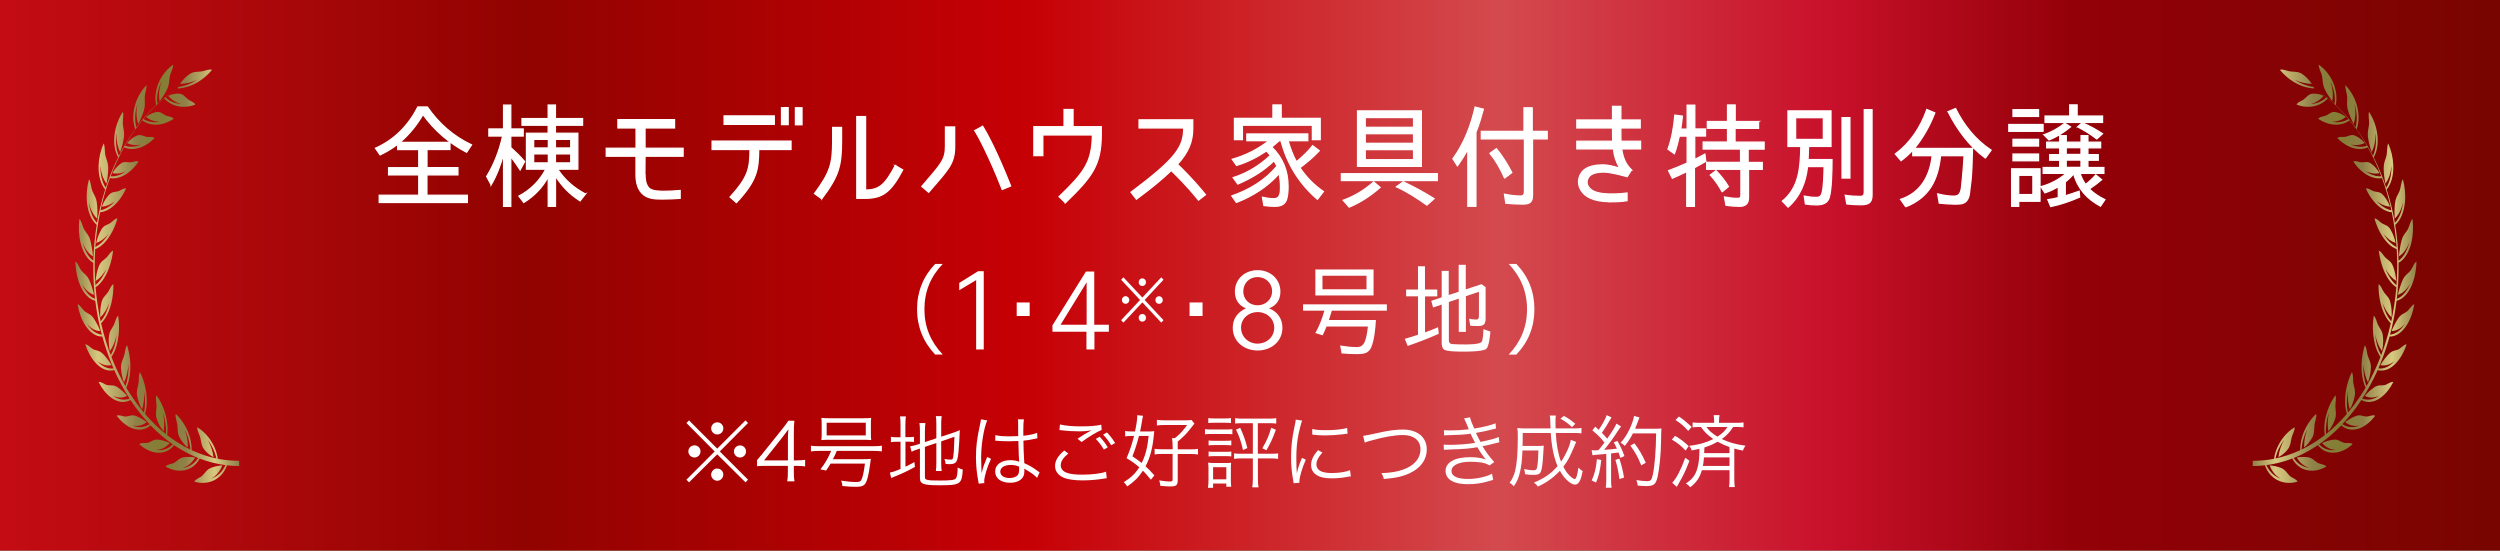 <?xml version="1.0" encoding="UTF-8"?>
<svg id="_レイヤー_2" data-name="レイヤー 2" xmlns="http://www.w3.org/2000/svg" xmlns:xlink="http://www.w3.org/1999/xlink" viewBox="0 0 400.71 88.24">
  <rect x="0" y="0" width="400.71" height="88.24" fill="#333333" stroke="none"/>
  <defs>
    <style>
      .cls-1, .cls-2 {
        fill: #fff;
      }

      .cls-2 {
        stroke: #fff;
        stroke-miterlimit: 10;
        stroke-width: .2px;
      }

      .cls-3 {
        fill: url(#_名称未設定グラデーション_7);
      }

      .cls-4 {
        fill: url(#_新規グラデーションスウォッチ_4);
      }

      .cls-4, .cls-5 {
        fill-rule: evenodd;
      }

      .cls-5 {
        fill: url(#_新規グラデーションスウォッチ_4-2);
      }
    </style>
    <linearGradient id="_名称未設定グラデーション_7" data-name="名称未設定グラデーション 7" x1="0" y1="44.12" x2="400.71" y2="44.12" gradientUnits="userSpaceOnUse">
      <stop offset="0" stop-color="#c40c14"/>
      <stop offset=".21" stop-color="#910300"/>
      <stop offset=".41" stop-color="#c60005"/>
      <stop offset=".6" stop-color="#d34a4e"/>
      <stop offset=".73" stop-color="#c9112b"/>
      <stop offset=".83" stop-color="#930008"/>
      <stop offset="1" stop-color="#780500"/>
    </linearGradient>
    <linearGradient id="_新規グラデーションスウォッチ_4" data-name="新規グラデーションスウォッチ 4" x1="12.05" y1="43.94" x2="38.36" y2="43.94" gradientUnits="userSpaceOnUse">
      <stop offset="0" stop-color="#8f8048"/>
      <stop offset=".14" stop-color="#d8c980"/>
      <stop offset=".37" stop-color="#8f8048"/>
      <stop offset=".44" stop-color="#887e3c"/>
      <stop offset=".53" stop-color="#847e34"/>
      <stop offset=".67" stop-color="#8f8048"/>
      <stop offset=".85" stop-color="#d8c980"/>
      <stop offset="1" stop-color="#8f8048"/>
    </linearGradient>
    <linearGradient id="_新規グラデーションスウォッチ_4-2" data-name="新規グラデーションスウォッチ 4" x1="361.05" y1="43.94" x2="387.36" y2="43.94" xlink:href="#_新規グラデーションスウォッチ_4"/>
  </defs>
  <g id="_文字" data-name="文字">
    <polyline class="cls-3" points="209.88 88.24 400.71 88.24 400.71 0 0 0 0 88.24 192.22 88.24"/>
    <g>
      <path class="cls-2" d="M68.43,28.04v3.25h6.48v1.17h-14.13v-1.17h6.34v-3.25h-4.84v-1.16h4.84v-2.91h-3.38v-.85c-.87,.67-1.8,1.23-2.82,1.71l-.74-1.07c3.05-1.37,5.27-3.63,6.8-6.62h1.52c1.82,2.65,4.15,4.69,7.08,6.08l-.79,1.19c-2.82-1.48-5.14-3.5-7-6.05-.96,1.66-2.2,3.19-3.68,4.46h8.01v1.14h-3.68v2.91h4.96v1.16h-4.96Z"/>
      <path class="cls-2" d="M78.72,29.62l-.72-1.33c1.23-1.99,2.06-4.22,2.56-6.48h-2.2v-1.14h2.35v-3.83h1.16v3.83h1.99v1.14h-1.99v1.84c.78,.7,1.53,1.43,2.22,2.24l-.72,1.34c-.49-.74-.96-1.43-1.5-2.13v7.98h-1.16v-8.39c-.45,1.71-1.08,3.38-1.99,4.95Zm15.13,1.46l-.87,1.12c-1.71-1.1-2.82-2.26-3.9-3.9l-.04-.05v4.82h-1.17v-4.73c-.92,1.71-2.22,3.07-3.92,4.12l-.78-1.03c1.84-.97,3.34-2.44,4.31-4.31h-3.1v-5.76h3.48v-1.28h-4.19v-1.08h4.19v-2.17h1.17v2.17h4.35v1.08h-4.35v1.28h3.59v5.76h-3.23c1.12,1.73,2.65,3.03,4.44,3.97Zm-5.96-8.74h-2.35v1.37h2.35v-1.37Zm0,2.33h-2.35v1.44h2.35v-1.44Zm1.14-2.33v1.37h2.45v-1.37h-2.45Zm0,2.33v1.44h2.45v-1.44h-2.45Z"/>
      <path class="cls-2" d="M103.39,28.02c0,.63,.07,1.57,.65,2.15,.51,.5,1.93,.49,2.4,.49,.85,0,1.68-.05,2.58-.13v1.26c-.97,.07-1.81,.11-2.73,.11s-2.11,.04-3.03-.61c-1.1-.78-1.32-2.2-1.32-3.27v-2.98h-4.77v-1.28h4.78v-3.25h-2.91v-1.34h9.08v1.34h-4.73v3.25h6.1v1.28h-6.1l-.02,2.98Z"/>
      <path class="cls-2" d="M118.03,32.48l-1.01-.9c2.98-3.27,3.16-4.6,3.2-7.62h-6.08v-1.35h12.65v1.35h-5.18c-.04,3.29-.25,4.93-3.57,8.52Zm-1.97-12.55v-1.35h8.05v1.35h-8.05Zm10.27,.05h-1.07v-2.73h1.07v2.73Zm2.22,.02h-1.06v-2.73h1.06v2.73Z"/>
      <path class="cls-2" d="M131.71,31.86l-1.16-.83c2.56-3.47,2.91-4.82,2.91-8.52v-2.09h1.43v2.08c0,4.1-.42,5.69-3.18,9.37Zm11.79-5.34l1.19,.72c-1.89,3.5-3.14,4.55-6.06,4.55h-1.3v-13.11h1.41v11.79c2.18-.04,3.1-.81,4.77-3.95Z"/>
      <path class="cls-2" d="M148.85,30.82l-1.1-.94c3.14-3.66,3.79-4.26,3.79-6.44v-3.09h1.48v3.09c0,2.85-1.03,3.72-4.17,7.38Zm7.4-9.89l1.26-.7c.61,.99,2.29,4.04,4.48,9.58l-1.35,.56c-2.2-5.61-3.99-8.81-4.39-9.44Z"/>
      <path class="cls-2" d="M170.76,32.51l-1.01-.99c4.04-3.88,5.29-5.54,5.34-9.89h-7.94v3.32h-1.44v-4.64h4.84v-2.76h1.44v2.76h4.53v1.19c0,5-1.5,6.88-5.76,11.01Z"/>
      <path class="cls-2" d="M189.74,20.51h-7.17v-1.3h8.61v1.37c0,2.17-.7,3.81-2.44,5.76,2.67,2.58,3.99,4.28,4.48,4.87l-1.12,.87c-.47-.58-1.77-2.24-4.37-4.75-1.26,1.23-2.91,2.62-5.58,4.6l-.87-1.12c7.31-5.47,8.45-7.29,8.45-10.31Z"/>
      <path class="cls-2" d="M204.16,31.86c1.1,0,1.08-1.1,1.08-1.95,0-.7-.09-1.41-.22-2.08-1.86,2.11-4.21,3.59-6.84,4.62l-.74-1.05c2.78-.96,5.34-2.49,7.24-4.77-.14-.29-.31-.6-.47-.87-1.64,1.62-3.65,2.82-5.81,3.74l-.74-1.03c2.24-.7,4.26-1.95,5.97-3.56l-.63-.72c-1.5,1.01-3.07,1.81-4.8,2.33l-.69-.99c2.13-.6,4.13-1.61,5.88-2.98h-3.54v-1.08h9.77v1.08h-3.16c.33,1.14,.76,2.33,1.34,3.38,.94-.78,1.82-1.59,2.6-2.58l1.06,.81c-.92,1.01-2.02,1.9-3.1,2.73,.99,1.48,2.29,2.82,3.77,3.81l-.96,1.25c-2.92-2.49-4.89-5.7-5.85-9.39h-.31c-.36,.34-.79,.7-1.17,1.01,1.77,1.7,2.62,3.84,2.62,6.28,0,.69-.04,1.73-.34,2.35-.34,.7-1.03,.87-1.79,.87-.6,0-1.17-.05-1.75-.13l-.23-1.32c.6,.13,1.21,.23,1.8,.23Zm6.19-11.79h-11.21v2.31h-1.28v-3.41h6.17v-2.15h1.32v2.15h6.26v3.41h-1.26v-2.31Z"/>
      <path class="cls-2" d="M215,27.84h15.38v1.1h-15.38v-1.1Zm5.18,1.32l1.03,.88c-1.48,1.3-3.1,2.38-4.95,3.16l-.97-1.1c1.81-.65,3.43-1.64,4.89-2.94Zm7.64-11.39v8.9h-10.23v-8.9h10.23Zm-8.99,1.08v1.55h7.74v-1.55h-7.74Zm0,2.58v1.54h7.74v-1.54h-7.74Zm0,2.56v1.61h7.74v-1.61h-7.74Zm5,5.94l1.08-.78c1.73,.79,3.36,1.7,4.95,2.69l-1.14,1.03h-.02c-1.55-1.12-3.16-2.13-4.87-2.94Z"/>
      <path class="cls-2" d="M233.6,26.59l-.72-1.14c1.77-2.44,2.89-5.31,3.56-8.29l1.32,.34c-.33,1.21-.7,2.53-1.19,3.67v11.9h-1.3v-9.12c-.47,.85-1.03,1.73-1.66,2.64Zm12.04,4.62c0,1.17-.38,1.5-1.57,1.5-.9,0-1.82-.05-2.71-.14l-.22-1.44c.88,.18,1.75,.29,2.6,.29,.43,0,.6-.27,.6-.69v-8.47h-6.91v-1.21h6.84v-3.77h1.32v3.77h2.4v1.21h-2.35v8.95Zm-6.82-6.64l1.03-.74c.99,1.21,1.77,2.49,2.47,3.83l-1.12,.85h-.05c-.63-1.43-1.37-2.74-2.33-3.93Z"/>
      <path class="cls-2" d="M258.08,32.33c-2.6,0-4.26-.78-4.86-2.2-.31-.74-.27-1.46,.09-2.17,.54-1.01,1.64-1.5,3.48-1.53,.97-.02,1.93,.25,2.83,.54-.6-1.06-.9-1.95-1.01-3.1h-5.87v-1.23h5.76c-.04-.4-.04-.7-.04-2.13h-5.72v-1.28h5.72v-2.18h1.34v2.18h3.1v1.28h-3.1c0,1.48,0,1.79,.02,2.13h3.14v1.23h-3.03c.2,1.37,.61,2.46,1.59,3.38h-.02l-.69,1.07c-.94-.25-2.83-.78-3.94-.74-1.37,.05-2.06,.4-2.35,1.03-.16,.33-.2,.65-.07,1.01,.33,.83,1.16,1.25,2.51,1.41,1.03,.11,2.49,.09,3.83-.09v1.23c-1.1,.16-1.8,.18-2.73,.18Z"/>
      <path class="cls-2" d="M271.64,20.67h1.73v1.14h-1.73v3.74l1.05-.54,.58-.31,.14,1.16c-.6,.36-1.23,.69-1.84,1.03h.02v6.19h-1.23v-5.58c-.76,.38-1.53,.72-2.31,1.07l-.61-1.21c1.01-.38,2-.79,3-1.23h-.02v-4.31h-1.25c-.2,.92-.45,1.91-.79,2.82l-1.03-.72c.63-1.77,.94-3.61,1.1-5.47l1.21,.16c-.05,.67-.16,1.41-.27,2.08h1.03v-3.84h1.23v3.84Zm10.23-1.19v1.1h-3.77v2.2h4.66v1.12h-2.56v2.13h2.26v1.12h-2.2v4.55c0,.94-.49,1.37-1.43,1.37-.74,0-1.46-.07-2.18-.16l-.25-1.34c.74,.14,1.44,.23,2.15,.23,.34,0,.49-.16,.49-.49v-4.17h-5.49v-1.12h5.43v-2.13h-5.99v-1.12h3.9v-2.2h-3.23v-1.1h3.23v-2.65h1.23v2.65h3.77Zm-7.74,8.57l.92-.7c.78,.81,1.46,1.66,1.99,2.56l-.98,.81h-.04c-.52-.97-1.16-1.9-1.89-2.67Z"/>
      <path class="cls-2" d="M289.8,25.58h3.84v.29c0,1.52-.07,4.53-.43,5.76-.27,.96-1.12,1.21-2.06,1.21-.6,0-1.19-.05-1.77-.14l-.18-1.26c.67,.13,1.32,.2,1.95,.2,.5,0,.76-.22,.9-.72,.25-.9,.31-3.09,.32-4.04,0-.05,0-.13,.02-.18h-2.67c-.25,2.47-1.19,4.82-3.12,6.5l-.92-.96c2.74-2.22,2.89-5.51,2.96-8.77h-2.06v-5.7h6.9v5.7h-3.59c-.04,.7-.04,1.43-.09,2.13Zm-1.99-6.71v3.48h4.44v-3.48h-4.44Zm7.44-.02h1.26v9.69h-1.26v-9.69Zm3.07,13.97c-.79,0-1.55-.04-2.31-.13l-.25-1.39c.81,.13,1.61,.18,2.44,.18,.43,0,.61-.23,.61-.67v-13.23h1.25v13.68c0,1.25-.58,1.55-1.73,1.55Z"/>
      <path class="cls-2" d="M305.46,33.15l-.83-1.19c3.21-1.05,4.71-3.75,5.07-7h-3.11v-.9c-.56,.61-1.21,1.19-1.88,1.7l-.92-1.08c2.42-1.8,4.04-4.28,5.05-7.13l1.28,.54c-.76,1.99-1.9,4.04-3.27,5.7h9.31c-.07,1.99-.05,3.94-.33,5.9l-.04,.27c-.07,.52-.09,1.14-.23,1.59-.38,1.1-1.08,1.17-2.15,1.17-.88,0-1.73-.07-2.58-.16l-.25-1.48c.87,.22,1.73,.36,2.58,.36,.63,0,.94-.23,1.12-.85,.13-.4,.14-.97,.2-1.46l.04-.34c.13-1.28,.22-2.55,.29-3.83h-3.77c-.4,3.84-1.77,6.68-5.6,8.2Zm6.79-15.25l1.19-.51c1.34,2.69,3.2,5.02,5.7,6.68l-.9,1.25h-.04c-2.6-1.93-4.51-4.58-5.96-7.42Z"/>
      <path class="cls-2" d="M321.98,19.95h5.49v1.1h-5.49v-1.1Zm.45,13.12v-6.01h4.55v5.2h-3.41v.81h-1.14Zm.22-15.49h4.1v1.08h-4.1v-1.08Zm0,4.75h4.1v1.08h-4.1v-1.08Zm0,2.36h4.1v1.08h-4.1v-1.08Zm.92,3.41v3.09h2.27v-3.09h-2.27Zm8.81-.25c-.4,.5-.87,.94-1.35,1.32v2.22c.74-.25,1.52-.47,2.22-.74l.09,.94c-1.5,.65-3.03,1.19-4.64,1.52l-.47-1.1c.61-.09,1.17-.2,1.7-.34h-.02v-1.73c-.69,.38-1.39,.74-2.15,.97l-.63-.99c1.48-.4,2.89-1.12,4.04-2.13h-3.68v-.94h2.64v-1.17h-1.61v-.9h1.61v-1.08h-2.08v-.92h2.08v-1.03h1.06v1.03h2.37v-1.03h1.1v1.03h2.04v.92h-2.04v1.08h1.66v.9h-1.66v1.17h2.56v.94h-3.81c.18,.63,.5,1.25,.87,1.77,.6-.43,1.14-.96,1.64-1.53l.94,.78c-.61,.52-1.3,1.03-1.97,1.48,.7,.7,1.61,1.28,2.49,1.71l-.7,1.05c-2.17-1.16-3.67-2.83-4.3-5.18Zm-1.43-8.09l.92,.58c-1.03,.85-2.18,1.59-3.45,2.09l-.81-.83h.02c1.21-.42,2.31-1.05,3.32-1.84Zm-3.16-1.16h3.95v-1.79h1.19v1.79h4.08v1.03h-9.22v-1.03Zm5.76,5.07h-2.37v1.08h2.37v-1.08Zm0,1.99h-2.37v1.17h2.37v-1.17Zm-.54-5.33l.74-.65c1.16,.49,2.22,1.08,3.25,1.75l-.9,.83h-.04c-.94-.74-1.97-1.37-3.05-1.93Z"/>
    </g>
    <path class="cls-4" d="M23.44,13.68c-.73,.77-1.35,1.78-1.72,2.93-.42,1.3-.52,2.79-.04,4.1-.43,.59-.83,1.17-1.22,1.8-.52,.84-.99,1.67-1.46,2.58,.02-.04,.04-.09,.05-.13-.49-1.1-.55-2.4-.35-3.63-.07,1.08,.1,2.16,.57,3.05,.26-.74,.46-1.51,.58-2.3,0-.02,.03-.2,.03-.21,.07-.87-.11-1.18-.19-1.97-.05-.59,.18-1.49,0-1.98-.5,.79-.82,1.49-1.1,2.47-.03,.05-.16,.73-.18,.83-.23,1.38-.12,2.86,.53,4.01-.79,1.57-1.47,3.24-2.04,4.98,.01-.05,.02-.1,.04-.14-.63-.96-.87-2.24-.83-3.5,.08,1.08,.38,2.11,.97,2.87,.15-.79,.25-1.61,.27-2.43,0-1.01-.24-1.24-.46-2.09-.13-.57-.03-1.5-.28-1.93-.47,1.07-.77,2.3-.81,3.55-.04,1.42,.26,2.86,1.06,3.84-.57,1.77-1.02,3.62-1.34,5.5,0-.05,.01-.11,.02-.16-.75-.8-1.16-2.02-1.29-3.28,.22,1.05,.66,2,1.34,2.61,.04-.83,.03-1.67-.06-2.5-.14-1-.4-1.17-.74-1.96-.21-.53-.23-1.48-.53-1.85-.32,1.19-.45,2.49-.32,3.74,.15,1.42,.64,2.78,1.56,3.56-.32,1.95-.5,3.93-.55,5.92,0-.06,0-.12,0-.18-.86-.62-1.42-1.75-1.73-2.97,.36,.99,.92,1.84,1.68,2.28-.07-.85-.21-1.69-.41-2.51-.27-.97-.55-1.06-.99-1.78-.28-.47-.43-1.43-.78-1.71-.15,1.28-.1,2.62,.2,3.85,.34,1.37,1.01,2.63,2.03,3.18,0,.07,0,.68,0,.69,0,1.83,.09,3.45,.3,5.26-.01-.06-.02-.12-.03-.18-.93-.36-1.64-1.3-2.11-2.41,.49,.87,1.16,1.54,1.97,1.77-.19-.8-.44-1.58-.75-2.31-.41-.89-.69-.9-1.23-1.5-.16-.19-.27-.39-.39-.63-.17-.34-.33-.72-.62-.89,0,.3,.02,.59,.05,.89,.11,1.09,.3,1.91,.69,2.88,.53,1.25,1.36,2.27,2.44,2.52,.24,1.91,.6,3.78,1.09,5.6-.02-.06-.04-.12-.06-.17-.95-.11-1.77-.81-2.39-1.76,.61,.72,1.35,1.18,2.17,1.18-.29-.72-.65-1.4-1.05-2.02-.52-.74-.81-.68-1.41-1.11-.39-.29-.79-1.09-1.19-1.17,.21,1.24,.62,2.43,1.24,3.39,.69,1.07,1.65,1.83,2.73,1.79,.11,.42,.23,.82,.36,1.23,.45,1.44,.92,2.7,1.51,4.05-.03-.06-.06-.11-.09-.17-.96,.12-1.87-.38-2.61-1.18,.7,.56,1.5,.84,2.31,.65-.39-.65-.84-1.24-1.33-1.76-.52-.52-.79-.5-1.38-.69-.03,0-.14-.05-.17-.06-.42-.18-.92-.85-1.33-.82,.17,.52,.34,.94,.58,1.4,.34,.65,.65,1.11,1.11,1.61,.83,.89,1.89,1.42,2.95,1.12,.75,1.68,1.61,3.26,2.57,4.72-.04-.05-.08-.1-.12-.15-.92,.36-1.89,.11-2.72-.48,.76,.37,1.59,.44,2.35,.04-.47-.53-.99-1-1.54-1.38-.69-.43-.94-.24-1.62-.34-.44-.08-1.03-.62-1.43-.5,.53,1.05,1.24,1.96,2.08,2.55,.94,.66,2.04,.9,3.04,.34,.27,.4,.53,.78,.81,1.17,.77,1.03,1.51,1.92,2.36,2.82-.05-.04-.09-.08-.14-.12-.85,.59-1.84,.58-2.74,.21,.8,.17,1.62,.03,2.31-.55-.54-.4-1.11-.73-1.7-.97-.43-.16-.69-.13-1.12-.02-.18,.04-.34,.09-.52,.1-.44,.03-1.1-.35-1.47-.12,.36,.48,.69,.83,1.12,1.19,.43,.35,.8,.58,1.27,.78,1.01,.41,2.13,.37,3.04-.43,1.16,1.2,2.39,2.25,3.69,3.13-.05-.03-.1-.05-.15-.08-.76,.79-1.74,1.03-2.68,.89,.81-.03,1.6-.37,2.21-1.12-.59-.26-1.2-.45-1.82-.53-.76-.07-.94,.24-1.6,.48-.43,.14-1.13-.07-1.46,.24,.78,.72,1.69,1.21,2.63,1.34,1.06,.15,2.16-.16,2.94-1.18,.42,.28,.83,.54,1.26,.79,.92,.53,1.79,.95,2.75,1.33-.05-.01-.1-.03-.15-.04-.63,.97-1.54,1.45-2.47,1.57,.78-.25,1.5-.79,1.98-1.67-.6-.1-1.22-.12-1.82-.04-.29,.05-.49,.13-.75,.31-.26,.18-.48,.41-.75,.57-.41,.25-1.13,.21-1.41,.61,.55,.31,1.01,.49,1.6,.61,.41,.07,.76,.08,1.17,.03,1.05-.13,2.07-.73,2.69-1.92,1.4,.54,2.83,.89,4.27,1.07-.05,0-.09,0-.14,0-.5,1.12-1.35,1.82-2.26,2.16,.75-.43,1.39-1.14,1.76-2.14-.62,.05-1.24,.18-1.84,.41-.72,.32-.81,.69-1.35,1.24-.36,.35-1.06,.5-1.29,.96,.92,.28,1.9,.28,2.81-.06,1.02-.38,1.97-1.22,2.43-2.56,.65,.08,1.3,.12,1.95,.12v-.84c-1.14,0-2.29-.1-3.42-.32-.18-1.3-.76-2.48-1.46-3.39-.54-.7-1.16-1.27-1.84-1.67-.04,.56,.35,1.12,.48,1.65,.18,.74,.16,1.31,.62,1.9,.43,.55,.94,.96,1.5,1.24-.11-1.02-.47-1.97-.93-2.78,.63,.82,1.15,1.84,1.39,2.98,.04,.02,.09,.03,.13,.04-1.39-.28-2.75-.73-4.08-1.35-.01-1.16-.22-2.03-.63-3.04-.1-.22-.2-.43-.31-.64-.44-.83-.99-1.56-1.62-2.14-.12,.54,.2,1.2,.26,1.76,.09,.78-.02,1.33,.36,2.03,.21,.38,.41,.67,.68,.98,.2,.24,.39,.43,.62,.62,.02-.71-.05-1.27-.2-1.95-.09-.36-.19-.68-.32-1.01,.14,.27,.26,.53,.38,.81,.32,.83,.49,1.52,.56,2.46,.04,.03,.09,.06,.13,.08-.43-.2-.85-.42-1.27-.66-.91-.52-1.72-1.06-2.58-1.72,.19-1.3-.03-2.69-.43-3.88-.31-.93-.75-1.77-1.28-2.5-.19,.5,.03,1.23,.01,1.79-.03,.78-.21,1.3,.07,2.08,.25,.73,.62,1.37,1.06,1.91,.17-1,.1-2.07-.11-3.05,.36,1.07,.58,2.29,.49,3.47,.04,.04,.08,.08,.12,.12-1.23-.96-2.39-2.08-3.47-3.33,.33-1.19,.34-2.2,.19-3.45-.02-.16-.05-.31-.08-.47-.18-.99-.49-1.93-.92-2.78-.26,.45-.14,1.22-.23,1.77-.13,.76-.38,1.22-.22,2.07,.07,.36,.15,.67,.27,1.01,.15,.42,.3,.76,.51,1.13,.24-.78,.32-1.43,.34-2.27,0-.26,0-.5-.03-.75,.04,.22,.07,.43,.1,.65,.11,1.03,.11,1.86-.1,2.87,.03,.05,.07,.1,.11,.15-.4-.47-.78-.95-1.16-1.45-.64-.87-1.21-1.72-1.79-2.68,.53-1.12,.7-2.52,.65-3.83-.04-1.03-.22-2.03-.52-2.98-.31,.37-.3,1.17-.47,1.68-.24,.72-.54,1.11-.5,1.98,.04,.8,.21,1.59,.47,2.3,.43-.85,.65-1.88,.72-2.9,.05,1.18-.08,2.41-.48,3.47,.03,.06,.05,.11,.08,.17-.89-1.51-1.67-3.13-2.33-4.83,.68-1.03,.96-2.06,1.14-3.4,0-.07,.02-.14,.02-.21,.11-1,.08-2.01-.08-3-.36,.29-.46,1.05-.7,1.51-.33,.63-.69,.94-.77,1.79-.03,.27-.04,.52-.04,.8,.01,.57,.07,1.03,.18,1.58,.5-.7,.77-1.36,1.01-2.26,.04-.14,.07-.27,.1-.41-.01,.13-.03,.25-.05,.38-.16,1.13-.39,1.99-.91,2.92,.02,.06,.04,.12,.05,.18-.28-.72-.53-1.43-.76-2.17-.33-1.04-.6-2.03-.84-3.11,.8-.78,1.34-1.98,1.64-3.22,.24-.98,.35-2.01,.32-3.04-.39,.19-.6,.94-.9,1.34-.41,.56-.8,.76-1,1.6-.18,.76-.24,1.57-.19,2.37,.63-.57,1.12-1.42,1.46-2.33-.27,1.12-.73,2.2-1.4,2.97,0,.06,.02,.12,.03,.17-.41-1.84-.69-3.73-.85-5.63,.9-.58,1.59-1.66,2.06-2.83,.05-.14,.13-.32,.17-.46,.29-.87,.46-1.62,.58-2.56-.41,.09-.73,.79-1.07,1.11-.49,.46-.9,.57-1.21,1.37,0,0-.02,.07-.03,.07-.28,.78-.42,1.43-.49,2.29,.71-.42,1.3-1.15,1.76-1.98-.42,1.05-1.02,2.03-1.78,2.65,0,.06,0,.11,0,.17-.08-1.06-.12-2.07-.13-3.13,0-.95,.03-1.86,.08-2.81,.96-.34,1.8-1.23,2.42-2.25,.49-.79,.88-1.7,1.15-2.67-.42-.02-.82,.56-1.2,.78-.54,.31-.96,.3-1.37,.99-.38,.64-.66,1.38-.84,2.16,.75-.23,1.44-.79,2-1.48-.56,.91-1.29,1.72-2.13,2.13,0,.05-.02,.11-.02,.16,.13-1.94,.39-3.86,.78-5.73,.98-.08,1.92-.7,2.68-1.52,.59-.64,1.09-1.41,1.48-2.28-.41-.13-.88,.33-1.28,.44-.57,.15-.98,.04-1.48,.59-.46,.51-.84,1.15-1.12,1.86,.76-.02,1.51-.38,2.16-.89-.68,.74-1.5,1.31-2.37,1.48-.01,.05-.03,.09-.04,.14,.39-1.83,.91-3.6,1.54-5.3,.97,.18,1.97-.18,2.83-.78,.66-.47,1.26-1.1,1.76-1.85-.38-.23-.9,.11-1.32,.11-.58,0-.97-.21-1.53,.2-.52,.38-.97,.9-1.34,1.52,.75,.18,1.53,.03,2.24-.31-.77,.54-1.65,.89-2.52,.83-.02,.04-.04,.08-.06,.12,.63-1.67,1.37-3.27,2.21-4.77,.63,.27,1.15,.32,1.8,.24,.39-.06,.71-.16,1.08-.31,.72-.31,1.4-.79,2-1.41-.35-.32-.91-.11-1.32-.21-.57-.13-.93-.44-1.54-.17-.49,.23-.86,.49-1.28,.9-.02,0-.22,.24-.25,.27,.25,.12,.46,.2,.72,.26,.55,.11,.99,.09,1.53-.02-.43,.18-.8,.28-1.25,.34-.48,.04-.87,.01-1.35-.14-.02,.03-.05,.07-.07,.11,.05-.1,.56-.94,.56-.95,.73-1.18,1.45-2.19,2.29-3.23,.86,.64,1.9,.79,2.86,.64,.75-.12,1.49-.43,2.17-.89-.3-.4-.88-.34-1.27-.53-.55-.27-.85-.66-1.49-.55-.59,.1-1.16,.38-1.67,.78,.65,.53,1.43,.76,2.18,.79-.87,.14-1.79,.04-2.59-.44-.03,.03-.06,.06-.09,.09,1.05-1.27,2.19-2.42,3.39-3.42,.76,.85,1.77,1.25,2.74,1.34,.77,.07,1.54-.05,2.27-.34-.24-.47-.83-.55-1.18-.84-.5-.41-.75-.86-1.4-.91-.6-.04-1.2,.08-1.76,.35,.57,.69,1.3,1.11,2.05,1.32-.87-.08-1.77-.4-2.5-1.08-.04,.02-.08,.05-.12,.08,.67-.55,1.36-1.05,2.06-1.5,1.17-.05,2.34-.45,3.4-1.11,.77-.48,1.5-1.11,2.13-1.88-.52-.18-1.17,.2-1.7,.26-.7,.08-1.27-.02-1.93,.44-.56,.39-1.07,.91-1.49,1.55,.93-.01,1.86-.24,2.74-.64-.95,.6-1.98,1-3.02,1.13-.04,.08-.08,.17-.12,.25-1.17,.73-2.29,1.59-3.35,2.57,.03-.04,.07-.07,.1-.11-.16-1.27,.15-2.53,.68-3.57-.36,.97-.51,2.07-.31,3.14,.44-.57,.85-1.2,1.19-1.88,.4-.87,.29-1.22,.44-2.12,.11-.58,.58-1.3,.54-1.85-.83,.58-1.58,1.41-2.12,2.46-.6,1.18-.9,2.62-.61,4.02-1.16,1.09-2.25,2.32-3.25,3.67,.03-.04,.05-.08,.08-.12-.33-1.21-.21-2.52,.17-3.68-.22,1.05-.21,2.16,.13,3.15,.36-.67,.67-1.38,.9-2.14,.27-.95,.11-1.27,.14-2.19,.03-.6,.38-1.42,.27-1.95Z"/>
    <path class="cls-5" d="M375.97,13.68c.73,.77,1.35,1.78,1.72,2.93,.42,1.3,.52,2.79,.04,4.1,.43,.59,.83,1.17,1.22,1.8,.52,.84,.99,1.67,1.46,2.58-.02-.04-.04-.09-.05-.13,.49-1.1,.55-2.4,.35-3.63,.07,1.08-.1,2.16-.57,3.05-.26-.74-.46-1.51-.58-2.3,0-.02-.03-.2-.03-.21-.07-.87,.11-1.18,.19-1.97,.05-.59-.18-1.49,0-1.98,.5,.79,.82,1.49,1.1,2.47,.03,.05,.16,.73,.18,.83,.23,1.38,.12,2.86-.53,4.01,.79,1.57,1.47,3.24,2.04,4.98-.01-.05-.02-.1-.04-.14,.63-.96,.87-2.24,.83-3.5-.08,1.08-.38,2.11-.97,2.87-.15-.79-.25-1.61-.27-2.43,0-1.01,.24-1.24,.46-2.09,.13-.57,.03-1.5,.28-1.93,.47,1.07,.77,2.3,.81,3.55,.04,1.42-.26,2.86-1.06,3.84,.57,1.77,1.02,3.62,1.34,5.5,0-.05-.01-.11-.02-.16,.75-.8,1.16-2.02,1.29-3.28-.22,1.05-.66,2-1.34,2.61-.04-.83-.03-1.67,.06-2.5,.14-1,.4-1.17,.74-1.96,.21-.53,.23-1.48,.53-1.85,.32,1.19,.45,2.49,.32,3.74-.15,1.42-.64,2.78-1.56,3.56,.32,1.95,.5,3.93,.55,5.92,0-.06,0-.12,0-.18,.86-.62,1.42-1.75,1.73-2.97-.36,.99-.92,1.84-1.68,2.28,.07-.85,.21-1.69,.41-2.51,.27-.97,.55-1.06,.99-1.78,.28-.47,.43-1.43,.78-1.71,.15,1.28,.1,2.62-.2,3.85-.34,1.37-1.01,2.63-2.03,3.18,0,.07,0,.68,0,.69,0,1.83-.09,3.45-.3,5.26,.01-.06,.02-.12,.03-.18,.93-.36,1.64-1.3,2.11-2.41-.49,.87-1.16,1.54-1.97,1.77,.19-.8,.44-1.58,.75-2.31,.41-.89,.69-.9,1.23-1.5,.16-.19,.27-.39,.39-.63,.17-.34,.33-.72,.62-.89,0,.3-.02,.59-.05,.89-.11,1.09-.3,1.91-.69,2.88-.53,1.25-1.36,2.27-2.44,2.52-.24,1.91-.6,3.78-1.09,5.6,.02-.06,.04-.12,.06-.17,.95-.11,1.77-.81,2.39-1.76-.61,.72-1.35,1.18-2.17,1.18,.29-.72,.65-1.4,1.05-2.02,.52-.74,.81-.68,1.41-1.11,.39-.29,.79-1.09,1.19-1.17-.21,1.24-.62,2.43-1.24,3.39-.69,1.07-1.65,1.83-2.73,1.79-.11,.42-.23,.82-.36,1.23-.45,1.44-.92,2.7-1.51,4.05,.03-.06,.06-.11,.09-.17,.96,.12,1.87-.38,2.61-1.18-.7,.56-1.5,.84-2.31,.65,.39-.65,.84-1.24,1.33-1.76,.52-.52,.79-.5,1.38-.69,.03,0,.14-.05,.17-.06,.42-.18,.92-.85,1.33-.82-.17,.52-.34,.94-.58,1.4-.34,.65-.65,1.11-1.11,1.61-.83,.89-1.89,1.42-2.95,1.12-.75,1.68-1.61,3.26-2.57,4.72,.04-.05,.08-.1,.12-.15,.92,.36,1.89,.11,2.72-.48-.76,.37-1.59,.44-2.35,.04,.47-.53,.99-1,1.54-1.38,.69-.43,.94-.24,1.62-.34,.44-.08,1.03-.62,1.43-.5-.53,1.05-1.24,1.96-2.08,2.55-.94,.66-2.04,.9-3.04,.34-.27,.4-.53,.78-.81,1.17-.77,1.03-1.51,1.92-2.36,2.82,.05-.04,.09-.08,.14-.12,.85,.59,1.84,.58,2.74,.21-.8,.17-1.62,.03-2.31-.55,.54-.4,1.11-.73,1.7-.97,.43-.16,.69-.13,1.12-.02,.18,.04,.34,.09,.52,.1,.44,.03,1.1-.35,1.47-.12-.36,.48-.69,.83-1.12,1.19-.43,.35-.8,.58-1.27,.78-1.01,.41-2.13,.37-3.04-.43-1.16,1.2-2.39,2.25-3.69,3.13,.05-.03,.1-.05,.15-.08,.76,.79,1.74,1.03,2.68,.89-.81-.03-1.6-.37-2.21-1.12,.59-.26,1.2-.45,1.82-.53,.76-.07,.94,.24,1.6,.48,.43,.14,1.13-.07,1.46,.24-.78,.72-1.69,1.21-2.63,1.34-1.06,.15-2.16-.16-2.94-1.18-.42,.28-.83,.54-1.26,.79-.92,.53-1.79,.95-2.75,1.33,.05-.01,.1-.03,.15-.04,.63,.97,1.54,1.45,2.47,1.57-.78-.25-1.5-.79-1.98-1.67,.6-.1,1.22-.12,1.82-.04,.29,.05,.49,.13,.75,.31,.26,.18,.48,.41,.75,.57,.41,.25,1.13,.21,1.41,.61-.55,.31-1.01,.49-1.6,.61-.41,.07-.76,.08-1.17,.03-1.05-.13-2.07-.73-2.69-1.92-1.4,.54-2.83,.89-4.27,1.07,.05,0,.09,0,.14,0,.5,1.12,1.35,1.82,2.26,2.16-.75-.43-1.39-1.14-1.76-2.14,.62,.05,1.24,.18,1.84,.41,.72,.32,.81,.69,1.35,1.24,.36,.35,1.06,.5,1.29,.96-.92,.28-1.9,.28-2.81-.06-1.02-.38-1.97-1.22-2.43-2.56-.65,.08-1.3,.12-1.95,.12v-.84c1.14,0,2.29-.1,3.42-.32,.18-1.3,.76-2.48,1.46-3.39,.54-.7,1.16-1.27,1.84-1.67,.04,.56-.35,1.12-.48,1.65-.18,.74-.16,1.31-.62,1.9-.43,.55-.94,.96-1.5,1.24,.11-1.02,.47-1.97,.93-2.78-.63,.82-1.15,1.84-1.39,2.98-.04,.02-.09,.03-.13,.04,1.39-.28,2.75-.73,4.08-1.35,.01-1.16,.22-2.03,.63-3.04,.1-.22,.2-.43,.31-.64,.44-.83,.99-1.56,1.62-2.14,.12,.54-.2,1.2-.26,1.76-.09,.78,.02,1.33-.36,2.03-.21,.38-.41,.67-.68,.98-.2,.24-.39,.43-.62,.62-.02-.71,.05-1.27,.2-1.95,.09-.36,.19-.68,.32-1.01-.14,.27-.26,.53-.38,.81-.32,.83-.49,1.52-.56,2.46-.04,.03-.09,.06-.13,.08,.43-.2,.85-.42,1.27-.66,.91-.52,1.72-1.06,2.58-1.72-.19-1.3,.03-2.69,.43-3.88,.31-.93,.75-1.77,1.28-2.5,.19,.5-.03,1.23-.01,1.79,.03,.78,.21,1.3-.07,2.08-.25,.73-.62,1.37-1.06,1.91-.17-1-.1-2.07,.11-3.05-.36,1.07-.58,2.29-.49,3.47-.04,.04-.08,.08-.12,.12,1.23-.96,2.39-2.08,3.47-3.33-.33-1.19-.34-2.2-.19-3.45,.02-.16,.05-.31,.08-.47,.18-.99,.49-1.93,.92-2.78,.26,.45,.14,1.22,.23,1.77,.13,.76,.38,1.22,.22,2.07-.07,.36-.15,.67-.27,1.01-.15,.42-.3,.76-.51,1.13-.24-.78-.32-1.43-.34-2.27,0-.26,0-.5,.03-.75-.04,.22-.07,.43-.1,.65-.11,1.03-.11,1.86,.1,2.87-.03,.05-.07,.1-.11,.15,.4-.47,.78-.95,1.16-1.45,.64-.87,1.21-1.72,1.79-2.68-.53-1.12-.7-2.52-.65-3.83,.04-1.03,.22-2.03,.52-2.98,.31,.37,.3,1.17,.47,1.68,.24,.72,.54,1.11,.5,1.98-.04,.8-.21,1.59-.47,2.3-.43-.85-.65-1.88-.72-2.9-.05,1.18,.08,2.41,.48,3.47-.03,.06-.05,.11-.08,.17,.89-1.51,1.67-3.13,2.33-4.83-.68-1.03-.96-2.06-1.14-3.4,0-.07-.02-.14-.02-.21-.11-1-.08-2.01,.08-3,.36,.29,.46,1.05,.7,1.51,.33,.63,.69,.94,.77,1.79,.03,.27,.04,.52,.04,.8-.01,.57-.07,1.03-.18,1.58-.5-.7-.77-1.36-1.01-2.26-.04-.14-.07-.27-.1-.41,.01,.13,.03,.25,.05,.38,.16,1.13,.39,1.99,.91,2.92-.02,.06-.04,.12-.05,.18,.28-.72,.53-1.43,.76-2.17,.33-1.04,.6-2.03,.84-3.11-.8-.78-1.34-1.98-1.64-3.22-.24-.98-.35-2.01-.32-3.04,.39,.19,.6,.94,.9,1.34,.41,.56,.8,.76,1,1.6,.18,.76,.24,1.57,.19,2.37-.63-.57-1.12-1.42-1.46-2.33,.27,1.12,.73,2.2,1.4,2.97,0,.06-.02,.12-.03,.17,.41-1.84,.69-3.73,.85-5.63-.9-.58-1.59-1.66-2.06-2.83-.05-.14-.13-.32-.17-.46-.29-.87-.46-1.62-.58-2.56,.41,.09,.73,.79,1.07,1.11,.49,.46,.9,.57,1.21,1.37,0,0,.02,.07,.03,.07,.28,.78,.42,1.43,.49,2.29-.71-.42-1.3-1.15-1.76-1.98,.42,1.05,1.02,2.03,1.78,2.65,0,.06,0,.11,0,.17,.08-1.06,.12-2.07,.13-3.13,0-.95-.03-1.86-.08-2.81-.96-.34-1.8-1.23-2.42-2.25-.49-.79-.88-1.7-1.15-2.67,.42-.02,.82,.56,1.2,.78,.54,.31,.96,.3,1.37,.99,.38,.64,.66,1.38,.84,2.16-.75-.23-1.44-.79-2-1.48,.56,.91,1.29,1.72,2.13,2.13,0,.05,.02,.11,.02,.16-.13-1.94-.39-3.86-.78-5.73-.98-.08-1.92-.7-2.68-1.52-.59-.64-1.09-1.41-1.48-2.28,.41-.13,.88,.33,1.28,.44,.57,.15,.98,.04,1.48,.59,.46,.51,.84,1.15,1.12,1.86-.76-.02-1.51-.38-2.16-.89,.68,.74,1.5,1.31,2.37,1.48,.01,.05,.03,.09,.04,.14-.39-1.83-.91-3.6-1.54-5.3-.97,.18-1.97-.18-2.83-.78-.66-.47-1.26-1.1-1.76-1.85,.38-.23,.9,.11,1.32,.11,.58,0,.97-.21,1.53,.2,.52,.38,.97,.9,1.34,1.52-.75,.18-1.53,.03-2.24-.31,.77,.54,1.65,.89,2.52,.83,.02,.04,.04,.08,.06,.12-.63-1.67-1.37-3.27-2.21-4.77-.63,.27-1.15,.32-1.8,.24-.39-.06-.71-.16-1.08-.31-.72-.31-1.4-.79-2-1.41,.35-.32,.91-.11,1.32-.21,.57-.13,.93-.44,1.54-.17,.49,.23,.86,.49,1.28,.9,.02,0,.22,.24,.25,.27-.25,.12-.46,.2-.72,.26-.55,.11-.99,.09-1.53-.02,.43,.18,.8,.28,1.25,.34,.48,.04,.87,.01,1.35-.14,.02,.03,.05,.07,.07,.11-.05-.1-.56-.94-.56-.95-.73-1.18-1.45-2.19-2.29-3.23-.86,.64-1.9,.79-2.86,.64-.75-.12-1.49-.43-2.17-.89,.3-.4,.88-.34,1.27-.53,.55-.27,.85-.66,1.49-.55,.59,.1,1.16,.38,1.67,.78-.65,.53-1.43,.76-2.18,.79,.87,.14,1.79,.04,2.59-.44,.03,.03,.06,.06,.09,.09-1.05-1.27-2.19-2.42-3.39-3.42-.76,.85-1.77,1.25-2.74,1.34-.77,.07-1.54-.05-2.27-.34,.24-.47,.83-.55,1.18-.84,.5-.41,.75-.86,1.4-.91,.6-.04,1.2,.08,1.76,.35-.57,.69-1.3,1.11-2.05,1.32,.87-.08,1.77-.4,2.5-1.08,.04,.02,.08,.05,.12,.08-.67-.55-1.36-1.05-2.06-1.5-1.17-.05-2.34-.45-3.4-1.11-.77-.48-1.5-1.11-2.13-1.88,.52-.18,1.17,.2,1.7,.26,.7,.08,1.27-.02,1.93,.44,.56,.39,1.07,.91,1.49,1.55-.93-.01-1.86-.24-2.74-.64,.95,.6,1.98,1,3.02,1.13,.04,.08,.08,.17,.12,.25,1.17,.73,2.29,1.59,3.35,2.57-.03-.04-.07-.07-.1-.11,.16-1.27-.15-2.53-.68-3.57,.36,.97,.51,2.07,.31,3.14-.44-.57-.85-1.2-1.19-1.88-.4-.87-.29-1.22-.44-2.12-.11-.58-.58-1.3-.54-1.85,.83,.58,1.58,1.41,2.12,2.46,.6,1.18,.9,2.62,.61,4.02,1.16,1.09,2.25,2.32,3.25,3.67-.03-.04-.05-.08-.08-.12,.33-1.21,.21-2.52-.17-3.68,.22,1.05,.21,2.16-.13,3.15-.36-.67-.67-1.38-.9-2.14-.27-.95-.11-1.27-.14-2.19-.03-.6-.38-1.42-.27-1.95Z"/>
  </g>
  <g id="_スライス" data-name="スライス">
    <g>
      <path class="cls-1" d="M146.99,49.55c0-2.79,.97-5.22,2.9-7.25h1.22c-1.95,2.03-2.94,4.43-2.94,7.28s1.02,5.22,2.94,7.25h-1.22c-1.93-2.04-2.9-4.48-2.9-7.28Z"/>
      <path class="cls-1" d="M156.77,43.47h.91v12.54h-1.22v-11.11l-2.71,1.62v-1.17l3.02-1.88Z"/>
      <path class="cls-1" d="M162.96,48.48h2.08v2.17h-2.08v-2.17Z"/>
      <path class="cls-1" d="M175.42,53.17v2.84h-1.28v-2.84h-5.45v-1.02l5.37-8.63h1.33v8.53h2.34v1.12h-2.3Zm-1.25-1.12v-6.8l-4.18,6.8h4.18Z"/>
      <path class="cls-1" d="M183.47,48.08l3.02,3.24-.36,.39-3.03-3.24-3.03,3.24-.37-.39,3.03-3.24c-.98-1.06-2.04-2.18-3.03-3.24l.37-.39,3.03,3.24,3.03-3.24,.36,.39-3.02,3.24Zm-2.46,0c0,.32-.24,.61-.6,.61s-.59-.28-.59-.61,.25-.61,.59-.61,.6,.29,.6,.61Zm2.68-2.85c0,.32-.24,.61-.59,.61-.37,0-.59-.28-.59-.61s.24-.61,.59-.61,.59,.3,.59,.61Zm0,5.71c0,.33-.24,.61-.6,.61s-.58-.29-.58-.61,.23-.61,.59-.61,.59,.28,.59,.61Zm2.69-2.85c0,.32-.25,.61-.59,.61-.37,0-.6-.28-.6-.61s.25-.61,.6-.61c.32,0,.59,.3,.59,.61Z"/>
      <path class="cls-1" d="M190.67,48.48h2.08v2.17h-2.08v-2.17Z"/>
      <path class="cls-1" d="M197.93,46.74c0-2.03,1.61-3.44,3.65-3.44s3.65,1.43,3.65,3.44c0,1.15-.5,2.19-1.82,2.68,1.39,.55,2.14,1.7,2.14,3.13,0,2.14-1.74,3.63-3.99,3.63-2.01,0-3.97-1.31-3.97-3.65,0-1.35,.68-2.45,2.11-3.11-1.18-.45-1.77-1.44-1.77-2.68Zm.99,5.79c0,1.41,1.14,2.55,2.66,2.55,1.39,0,2.66-1.01,2.66-2.55,0-1.41-1.14-2.51-2.68-2.51-1.4,0-2.64,1.01-2.64,2.51Zm.36-5.84c-.02,1.23,.91,2.24,2.3,2.24,1.25,0,2.32-.92,2.32-2.27,0-1.25-1.02-2.25-2.32-2.25s-2.27,.91-2.3,2.29Z"/>
      <path class="cls-1" d="M213.06,51.11l-.05,.18h7.53c-.06,1.2-.26,3.28-.76,4.4-.18,.41-.45,.71-.89,.89-.39,.16-.94,.18-1.36,.18-.84,0-1.67-.02-2.5-.11l-.23-1.28c.91,.15,1.8,.26,2.69,.26,.63,0,1.02-.29,1.27-.89,.28-.7,.41-1.65,.49-2.4h-6.62c-.18,.47-.42,.97-.63,1.41l-1.17-.37c.63-1.12,1.1-2.35,1.44-3.58h-3.41v-1.02h13.43v1.02h-8.82c-.13,.44-.28,.88-.41,1.33Zm7.1-7.92v4.17h-9.33v-4.17h9.33Zm-8.19,1.01v2.17h7.06v-2.17h-7.06Z"/>
      <path class="cls-1" d="M230.37,46.42v1.09h-1.96v5.77c.7-.26,1.41-.55,2.09-.83l.11,1.05c-1.61,.73-3.28,1.36-4.98,1.95l-.47-1.14c.71-.21,1.44-.42,2.14-.66h-.02v-6.15h-1.9v-1.09h1.9v-3.73h1.12v3.73h1.96Zm2.09,8.66c.29,.13,2.01,.13,2.37,.13,.45,0,2.37,0,2.66-.42,.21-.31,.28-1.62,.28-2.03l1.12,.39c-.06,.55-.21,2.38-.66,2.77-.54,.45-3.1,.44-3.78,.44-.55,0-2.5,0-2.98-.32-.34-.24-.39-.73-.39-1.12v-6.1l-1.38,.47-.29-1.07,1.69-.57h-.02v-4.23h1.13v3.86l1.61-.52h-.02v-4.32h1.14v3.94l2.53-.83,.65,.47v4.96c0,.94-.24,1.28-1.23,1.28-.41,0-.83-.02-1.23-.05l-.19-1.12c.41,.08,.81,.13,1.17,.13,.31,0,.41-.24,.41-.52v-3.93c-.7,.24-1.41,.49-2.11,.71h.02v5.71h-1.14v-5.32c-.54,.18-1.05,.36-1.61,.54h.02v6.07c0,.24,.03,.49,.26,.58Z"/>
      <path class="cls-1" d="M244.76,49.57c0-2.84-1.01-5.24-2.94-7.27h1.22c1.96,2.04,2.9,4.46,2.9,7.27s-.94,5.21-2.9,7.27h-1.22c1.93-2.04,2.94-4.43,2.94-7.27Z"/>
    </g>
    <g>
      <path class="cls-1" d="M119.49,67.38l.41,.42-4.53,4.56,4.53,4.53-.41,.42-4.53-4.49-4.52,4.49-.42-.42,4.53-4.53-4.53-4.56,.42-.42,4.52,4.53,4.53-4.53Zm-7.21,4.97c0,.55-.43,.98-.97,.98s-.98-.45-.98-.98,.43-.97,.98-.97,.97,.43,.97,.97Zm3.65,3.73c0,.54-.45,.98-.97,.98s-.98-.47-.98-.98c0-.48,.46-.98,.89-.98h.04s.01,.01,.03,.01h.03c.54-.01,.97,.42,.97,.97Zm.01-7.42c0,.55-.43,.98-.97,.98s-.98-.45-.98-.98,.45-.97,.98-.97,.97,.43,.97,.97Zm3.64,3.7c0,.54-.43,.97-.97,.97s-.97-.43-.97-.97,.43-.97,.97-.97,.97,.43,.97,.97Z"/>
      <path class="cls-1" d="M121.34,73.75c.27-.31,.56-.66,.83-.98l3.23-4.03c.43-.54,.66-.85,.96-1.3h.96c-.06,.75-.08,1.15-.08,2.16v4.19h.48c.54,0,.87-.03,1.33-.09v1.06c-.47-.06-.79-.09-1.34-.09h-.47v1.1c0,.61,.03,.91,.1,1.38h-1.16c.08-.45,.1-.81,.1-1.38v-1.1h-3.42c-.72,0-1.1,.01-1.52,.05v-.96Zm4.95-3.2c0-.68,.01-1.09,.08-1.74-.27,.38-.59,.8-.96,1.28l-2.94,3.7h3.82v-3.24Z"/>
      <path class="cls-1" d="M131.29,72.27c-.54,0-.97,.03-1.31,.08v-.91c.34,.05,.74,.08,1.31,.08h8.73c.57,0,.98-.03,1.33-.08v.91c-.36-.05-.78-.08-1.33-.08h-5.89c-.28,.65-.37,.86-.63,1.33h4.66c.77,0,1.1-.01,1.43-.05-.03,.09-.03,.14-.04,.23q-.05,.45-.09,.66c-.24,1.81-.5,2.77-.84,3.17-.26,.31-.66,.42-1.47,.42-.59,0-1.38-.05-2.13-.13-.01-.26-.06-.51-.19-.86,.82,.13,1.75,.22,2.31,.22s.77-.06,.91-.32c.22-.41,.4-1.19,.59-2.63h-5.51c-.24,.41-.36,.59-.72,1.11l-.91-.19c.79-1.03,1.23-1.77,1.72-2.96h-1.94Zm.41-4.33c0-.38-.01-.64-.05-.96,.5,.05,.91,.06,1.43,.06h5.12c.73,0,1.09-.01,1.44-.06-.04,.32-.05,.57-.05,.96v1.66c0,.4,.01,.61,.05,.94-.42-.04-.72-.05-1.34-.05h-5.3c-.6,0-.93,.01-1.35,.05,.04-.35,.05-.57,.05-.94v-1.66Zm.8-.18v2.03h6.27v-2.03h-6.27Z"/>
      <path class="cls-1" d="M144.34,68.16c0-.6-.03-1.05-.08-1.42h.94c-.05,.41-.08,.79-.08,1.43v1.9h.36c.54,0,.78-.01,1.02-.06v.83c-.32-.04-.59-.05-1.03-.05h-.34v4.01c.55-.26,.78-.37,1.44-.74l.08,.78c-1.24,.69-1.85,.97-3.29,1.56-.18,.06-.37,.15-.51,.22l-.22-.88c.46-.08,.79-.19,1.71-.57v-4.37h-.47c-.54,0-.74,.01-1.07,.08v-.87c.29,.06,.55,.08,1.07,.08h.47v-1.92Zm3.91,8.27c0,.31,.08,.41,.38,.48,.31,.09,.88,.11,2.06,.11,1.8,0,2.34-.08,2.54-.37,.17-.23,.26-.82,.27-1.72,.29,.18,.45,.24,.82,.33-.15,2.36-.38,2.52-3.7,2.52-2.64,0-3.17-.19-3.17-1.19v-4.69l-.28,.09c-.72,.24-.77,.27-1.06,.41l-.23-.87c.36-.04,.7-.12,1.11-.26l.46-.15v-2.01c0-.54-.03-.93-.08-1.3h.96c-.05,.38-.08,.75-.08,1.26v1.79l1.83-.61v-2.36c0-.5-.02-.8-.08-1.19h.94c-.05,.37-.08,.74-.08,1.2v2.09l1.97-.65c.4-.13,.66-.24,1.01-.4-.05,1.28-.1,2.17-.2,3.42-.09,1.14-.26,1.67-.59,1.86-.23,.13-.47,.18-.92,.18-.11,0-.27-.01-.56-.04-.04-.33-.09-.54-.19-.8,.34,.08,.68,.11,.98,.11s.36-.06,.42-.43c.09-.47,.15-1.42,.2-3.23l-2.12,.73v3.52c0,.51,.02,.86,.08,1.23h-.94c.05-.36,.08-.71,.08-1.24v-3.24l-1.83,.61v4.79Z"/>
      <path class="cls-1" d="M158.24,67.36c-.55,1.28-.98,3.89-.98,5.99,0,.45,.03,1.2,.05,1.79,0,.1,0,.13,.01,.36v.24h.05c.23-.94,.32-1.19,.75-2.23,.05-.11,.08-.17,.1-.26l.63,.29c-.6,1.25-1.1,2.87-1.1,3.63,0,.06,0,.08,.03,.26l-.91,.09c-.01-.11-.03-.18-.08-.47-.23-1.19-.36-2.5-.36-3.79,0-1.7,.17-3.04,.66-5.25,.11-.56,.13-.64,.14-.8l1,.17Zm1.29,2.38c.63,.15,1.18,.2,2.3,.2,.5,0,.84-.01,1.37-.04q-.01-1.2-.01-2.17c0-.22-.01-.4-.04-.52h.96c-.06,.35-.09,.95-.09,2.01,0,.14,0,.34,.01,.63,.98-.11,1.72-.27,2.21-.47l.04,.87s-.03,0-.89,.18c-.33,.08-.69,.13-1.35,.2,.01,1.26,.04,1.92,.14,3.61,.93,.42,1.29,.63,2.13,1.25,.15,.1,.18,.13,.32,.22l-.4,.89c-.4-.45-.91-.8-1.81-1.33q-.05-.02-.13-.08t-.12-.08c.03,.19,.03,.22,.03,.33,0,.33-.05,.64-.15,.87-.31,.68-1.09,1.07-2.13,1.07-1.48,0-2.41-.7-2.41-1.81s1.01-1.81,2.43-1.81c.52,0,1.12,.1,1.42,.26-.04-.27-.09-1.47-.13-3.33-.57,.03-.97,.04-1.46,.04-.52,0-1-.01-1.44-.04-.22-.03-.36-.03-.41-.03-.11-.01-.19-.01-.22-.01-.06-.01-.1-.01-.13-.01h-.05l.02-.89Zm2.45,4.79c-1,0-1.65,.42-1.65,1.06s.59,1.03,1.48,1.03c.56,0,1.06-.17,1.3-.45,.17-.19,.24-.5,.24-1,0-.09-.01-.38-.01-.38-.52-.2-.85-.27-1.37-.27Z"/>
      <path class="cls-1" d="M171.23,72.69c-.83,.69-1.21,1.28-1.21,1.88s.37,1.01,1.09,1.25c.48,.17,1.33,.26,2.34,.26,1.6,0,3.12-.19,3.83-.48l.11,1.05c-.17,.01-.22,.03-.43,.06-1.11,.19-2.32,.29-3.45,.29-1.23,0-2.31-.15-2.94-.4-.96-.4-1.46-1.05-1.46-1.93,0-.83,.48-1.63,1.47-2.46l.65,.48Zm-1.34-4.66c.93,.22,1.94,.31,3.4,.31s2.53-.09,3.23-.27l.06,.84c-.79,.33-1.97,1.03-3.22,1.94l-.65-.52c.82-.55,1.12-.74,1.7-1.06,.14-.08,.17-.09,.32-.17,.09-.05,.11-.05,.24-.13-.77,.13-1.2,.17-1.93,.17-.89,0-1.98-.06-2.81-.17-.23-.02-.26-.04-.42-.04l.08-.91Zm6.37,1.97c.64,.7,.88,1.02,1.3,1.7l-.63,.36c-.4-.68-.68-1.05-1.29-1.71l.61-.34Zm1.17-.69c.64,.7,.88,1.02,1.3,1.7l-.63,.36c-.4-.68-.68-1.05-1.29-1.71l.61-.34Z"/>
      <path class="cls-1" d="M184.45,76.87c-.59-.73-.82-.98-1.26-1.43-.73,1.11-1.29,1.67-2.51,2.53-.18-.28-.33-.47-.56-.68,1.12-.69,1.84-1.38,2.49-2.39-.68-.59-1.07-.87-2.04-1.47,.5-1.14,.86-2.2,1.2-3.56h-.38c-.41,0-.73,.03-1.05,.08v-.87c.32,.05,.66,.08,1.12,.08h.46c.23-1.03,.36-1.92,.36-2.43,0-.04,0-.1-.01-.18l.93,.09c-.05,.19-.08,.36-.14,.78-.08,.46-.2,1.21-.32,1.74h1.11c.52,0,.87-.01,1.16-.05q-.03,.18-.06,.57c-.2,2.15-.61,3.69-1.34,5.06,.52,.47,.77,.73,1.42,1.46l-.56,.68Zm-1.89-7c-.36,1.38-.59,2.09-1.05,3.27,.74,.5,1,.68,1.48,1.07,.61-1.21,.92-2.41,1.12-4.34h-1.56Zm5.39,1.61c0-.46-.03-.79-.09-1.25h.45c.82-.65,1.31-1.19,1.97-2.11h-3.6c-.47,0-.93,.03-1.25,.08v-.91c.33,.05,.75,.08,1.29,.08h3.28c.52,0,.78-.01,.98-.06l.47,.59q-.09,.1-.75,.94c-.55,.7-1.03,1.19-1.93,1.94v1.24h2.11c.55,0,.8-.01,1.14-.08v.91c-.35-.06-.61-.08-1.14-.08h-2.11v4.17c0,.86-.23,1.03-1.26,1.03-.33,0-.86-.04-1.53-.1-.03-.37-.06-.52-.18-.87,.73,.12,1.3,.18,1.63,.18,.43,0,.52-.05,.52-.27v-4.15h-1.72c-.51,0-.82,.02-1.16,.08v-.91c.31,.06,.56,.08,1.15,.08h1.74v-.54Z"/>
      <path class="cls-1" d="M193.14,68.78c.29,.05,.54,.06,1.02,.06h2.35c.52,0,.73-.01,1.02-.06v.83c-.26-.04-.48-.05-.93-.05h-2.44c-.43,0-.69,.01-1.02,.05v-.83Zm.48,9.4c.05-.36,.08-.73,.08-1.24v-1.72c0-.43-.01-.73-.06-1.06,.33,.04,.65,.05,1.02,.05h1.74c.55,0,.7,0,.93-.04-.03,.27-.04,.54-.04,1v1.74c0,.43,.01,.74,.06,1.11h-.79v-.52h-2.12v.69h-.82Zm.05-11.17c.29,.05,.52,.06,.97,.06h1.7c.45,0,.69-.01,.97-.06v.8c-.32-.04-.56-.05-.97-.05h-1.7c-.4,0-.69,.01-.97,.05v-.8Zm.05,3.59c.27,.04,.47,.05,.92,.05h1.81c.46,0,.64-.01,.91-.05v.79c-.33-.04-.5-.05-.91-.05h-1.81c-.42,0-.63,.01-.92,.05v-.79Zm0,1.77c.27,.04,.47,.05,.92,.05h1.81c.45,0,.65-.01,.91-.05v.79c-.31-.04-.5-.05-.91-.05h-1.81c-.42,0-.65,.01-.92,.05v-.79Zm.72,4.46h2.12v-1.94h-2.12v1.94Zm4.69-9c-.49,0-.8,.01-1.16,.06v-.87c.36,.05,.66,.08,1.18,.08h4.25c.49,0,.83-.02,1.16-.08v.87c-.36-.05-.66-.06-1.15-.06h-1.8v4.9h2.11c.54,0,.8-.01,1.14-.06v.88c-.36-.05-.69-.08-1.15-.08h-2.09v3.22c0,.61,.03,1,.1,1.42h-1c.06-.45,.09-.86,.09-1.42v-3.22h-1.86c-.47,0-.79,.02-1.15,.08v-.88c.33,.05,.6,.06,1.15,.06h1.86v-4.9h-1.67Zm-.35,.73c.59,1.29,.83,1.99,1.15,3.26l-.7,.31c-.31-1.39-.59-2.17-1.12-3.26l.68-.31Zm5.72,.33c-.52,1.43-.79,2.01-1.51,3.28l-.66-.32c.73-1.25,1.07-2.05,1.42-3.29l.75,.33Z"/>
      <path class="cls-1" d="M208.7,67.41c-.19,.55-.34,1.17-.54,2.04-.27,1.34-.38,2.46-.38,4,0,1,.03,1.75,.08,2.43,.18-.86,.42-1.56,.83-2.49l.61,.29c-.57,1.26-1.03,2.8-1.03,3.51v.19l-.92,.08c-.02-.2-.04-.27-.08-.51-.24-1.35-.33-2.27-.33-3.61,0-1.81,.15-3.17,.57-5.06,.13-.6,.15-.73,.18-1.02l1.01,.15Zm3.26,5.13c-.64,.7-.96,1.32-.96,1.88,0,.94,.8,1.4,2.45,1.4,1.16,0,2.25-.17,2.94-.45l.13,.98c-.17,.01-.19,.03-.45,.06-.89,.18-1.75,.26-2.62,.26-1.46,0-2.38-.31-2.92-.97-.26-.32-.38-.7-.38-1.17,0-.78,.32-1.47,1.11-2.38l.7,.38Zm-1.62-3.78c.55,.14,1.18,.19,2.17,.19,1.42,0,2.57-.12,3.42-.35l.06,.91s-.32,.04-.88,.11c-.74,.1-1.76,.17-2.74,.17-.72,0-1.21-.04-2.04-.13v-.91Z"/>
      <path class="cls-1" d="M218.51,69.86q.38-.03,2.66-.54c1.42-.32,2.64-.47,3.7-.47,2.34,0,3.82,1.24,3.82,3.19,0,1.6-.94,2.94-2.66,3.77-1.18,.56-2.25,.8-4.23,.97-.1-.45-.17-.6-.4-.94,1.43-.05,2.58-.23,3.55-.59,1.75-.64,2.73-1.79,2.73-3.22s-1.06-2.3-2.8-2.3c-1.33,0-3,.29-5.21,.91-.54,.15-.7,.2-.92,.31l-.26-1.09Z"/>
      <path class="cls-1" d="M231.44,68.95c.31,.02,.52,.04,.96,.04,1.07,0,1.85-.05,3.03-.18-.4-.98-.65-1.57-.77-1.75l.96-.17c.11,.46,.36,1.12,.68,1.8,1.49-.24,2.69-.54,3.41-.84l.08,.83c-1.14,.31-2.5,.6-3.22,.71,.19,.42,.54,1.1,.73,1.44,1.68-.35,2.4-.54,2.92-.79l.1,.85c-.22,.05-.27,.05-.69,.17-.89,.23-1.53,.37-2.01,.46,.75,1.21,.89,1.39,1.88,2.54l-.75,.54c-.48-.28-.78-.38-1.4-.48-.45-.06-1.1-.11-1.67-.11-1.84,0-3.03,.57-3.03,1.46s.97,1.3,2.72,1.3c1.33,0,3.01-.38,3.78-.85l.18,1q-.18,.04-.77,.22c-1.05,.32-2.13,.47-3.27,.47s-1.98-.17-2.63-.54c-.61-.34-.96-.92-.96-1.58,0-1.38,1.47-2.21,3.89-2.21,1.06,0,1.74,.1,2.58,.37-.4-.42-.92-1.19-1.37-1.97-1.26,.23-2.09,.29-4.48,.37-.61,.03-.66,.03-.89,.05l-.03-.84c.28,.03,.51,.04,1.02,.04,1.33,0,2.97-.13,4.02-.32-.33-.63-.41-.77-.73-1.46-.98,.14-2,.2-3.45,.23-.54,.01-.56,.01-.79,.04l-.04-.83Z"/>
      <path class="cls-1" d="M252.66,70.82c-.04,.06-.17,.34-.38,.86-.73,1.7-.97,2.16-1.7,3.12,.4,.8,.72,1.21,1.29,1.7,.23,.18,.43,.29,.55,.29,.2,0,.42-.66,.57-1.84,.27,.27,.46,.42,.69,.56-.17,.84-.27,1.19-.46,1.56-.2,.41-.46,.61-.79,.61s-.84-.29-1.34-.79c-.38-.37-.73-.84-1.06-1.43-1.05,1.11-2.07,1.85-3.54,2.54-.2-.31-.33-.43-.63-.65,1.6-.64,2.76-1.44,3.79-2.64-.59-1.37-.96-3.18-1.09-5.31h-4.49c0,1.11-.01,1.55-.03,2.08h2.44c.46,0,.68-.01,.96-.05q-.04,.27-.09,1.43c-.08,1.44-.2,2.38-.38,2.75-.19,.4-.47,.51-1.19,.51-.46,0-.77-.03-1.34-.11-.02-.33-.05-.52-.15-.83,.7,.15,1.09,.2,1.51,.2s.52-.12,.61-.68c.09-.54,.15-1.49,.17-2.5h-2.55c-.08,1.63-.18,2.58-.41,3.52-.22,.91-.45,1.46-.97,2.23-.23-.27-.41-.42-.68-.57,.47-.66,.71-1.2,.89-1.92,.28-1.15,.42-2.87,.42-5.36,0-.85-.01-1.06-.08-1.49,.45,.05,.91,.06,1.56,.06h3.77c-.05-1.57-.06-1.77-.13-2.07h.98c-.05,.26-.06,.56-.06,1.05,0,.23,0,.42,.02,1.02h2.78c.72,0,1.05-.01,1.37-.08v.87c-.4-.05-.75-.06-1.43-.06h-2.69c.09,1.83,.37,3.37,.84,4.6,.77-1.1,1.43-2.58,1.57-3.51l.87,.35Zm-.7-2.36c-.71-.65-.98-.85-1.84-1.35l.55-.45c.84,.48,1,.59,1.83,1.26l-.54,.54Z"/>
      <path class="cls-1" d="M255.09,72.15c.19,.03,.28,.04,.46,.04,.06,0,.45-.01,.65-.03,.47-.56,.6-.73,.97-1.23-.65-.79-.98-1.14-1.94-1.95l.47-.6c.28,.27,.34,.32,.55,.52,.7-1.06,1.14-1.86,1.26-2.36l.79,.36c-.09,.13-.15,.23-.29,.48-.37,.68-.74,1.26-1.26,2,.38,.38,.59,.61,.86,.93,.87-1.25,1.3-1.95,1.47-2.41l.75,.45c-.11,.15-.19,.27-.37,.52-1.02,1.55-1.7,2.49-2.36,3.23,.96-.06,1.19-.08,2.07-.19-.19-.42-.26-.55-.51-1.01l.59-.23c.43,.73,.78,1.48,1.12,2.43l-.65,.29c-.13-.41-.17-.52-.29-.86-.14,.03-.26,.04-.32,.04-.1,.01-.4,.05-.88,.1v4.2c0,.55,.02,.92,.08,1.3h-.93c.05-.37,.08-.78,.08-1.31v-4.11q-.94,.09-1.43,.13c-.51,.04-.52,.04-.78,.09l-.14-.83Zm1.57,1.58c-.23,1.88-.37,2.46-.84,3.61l-.7-.33c.47-1.01,.69-1.88,.84-3.42l.7,.14Zm2.9-.22c.37,1.15,.54,1.84,.75,3.04l-.74,.24c-.17-1.26-.35-2.09-.65-3.08l.64-.2Zm2.16-4.03c-.38,.77-.79,1.38-1.3,1.99-.2-.22-.4-.36-.66-.5,.57-.63,1.03-1.33,1.43-2.18,.42-.92,.61-1.49,.72-2.11l.87,.22q-.1,.24-.33,.88c-.1,.28-.2,.54-.37,.94h3.19c.51,0,.77-.01,1.03-.05q-.04,.37-.06,1.97c-.01,2.01-.26,4.52-.55,5.78-.29,1.23-.61,1.49-1.84,1.49-.37,0-.84-.03-1.35-.08-.04-.34-.09-.55-.22-.88,.7,.11,1.19,.17,1.7,.17,.6,0,.74-.15,.92-.97,.33-1.46,.52-3.93,.55-6.68h-3.72Zm1.35,5.12c-.59-1.43-.92-2.03-1.75-3.17l.66-.38c.83,1.14,1.2,1.79,1.81,3.12l-.73,.43Z"/>
      <path class="cls-1" d="M268.47,69.85c.96,.57,1.38,.89,2.2,1.65l-.5,.72c-.69-.75-1.25-1.2-2.2-1.76l.5-.6Zm2.32,4.01c-.66,1.7-.98,2.37-1.72,3.63-.1,.18-.11,.19-.2,.36q-.05,.09-.1,.19l-.74-.66c.68-.72,1.39-2.07,2.09-4.01l.68,.5Zm-1.7-7.1c.75,.5,1.06,.75,2.06,1.66l-.56,.65c-.66-.75-1.14-1.16-2.03-1.75l.54-.56Zm3.69,8.61c-.36,1.23-.86,1.95-1.86,2.73-.23-.28-.36-.4-.7-.6,1.05-.7,1.57-1.39,1.86-2.52,.22-.79,.28-1.43,.32-3.04-.47,.11-.66,.15-1.25,.26-.09-.32-.17-.46-.4-.74,1.52-.18,2.73-.51,3.87-1.09-.92-.63-1.43-1.12-1.98-1.93h-.23c-.52,0-.79,.01-1.11,.06v-.79c.32,.05,.6,.06,1.14,.06h2.31v-.17c0-.43-.02-.73-.08-1.06h.94c-.05,.29-.08,.61-.08,1.05v.18h2.78c.56,0,.83-.01,1.15-.06v.79c-.32-.05-.57-.06-1.11-.06h-.56c-.54,.84-.98,1.33-1.81,1.93,1.07,.52,2.26,.87,3.8,1.07-.2,.27-.31,.45-.42,.78-.69-.13-.92-.19-1.38-.32v4.83c0,.56,.02,.96,.08,1.34h-.92c.05-.38,.08-.82,.08-1.35v-1.35h-4.44Zm.34-2.06c-.04,.54-.1,.97-.17,1.37h4.26v-1.37h-4.1Zm4.1-1.65c-.66-.23-1.26-.5-1.92-.86-.7,.41-1.31,.66-2.11,.92-.01,.49-.03,.63-.04,.91h4.06v-.97Zm-3.7-3.22c.45,.63,.88,1,1.76,1.55,.79-.52,1.18-.91,1.61-1.55h-3.37Z"/>
    </g>
  </g>
</svg>